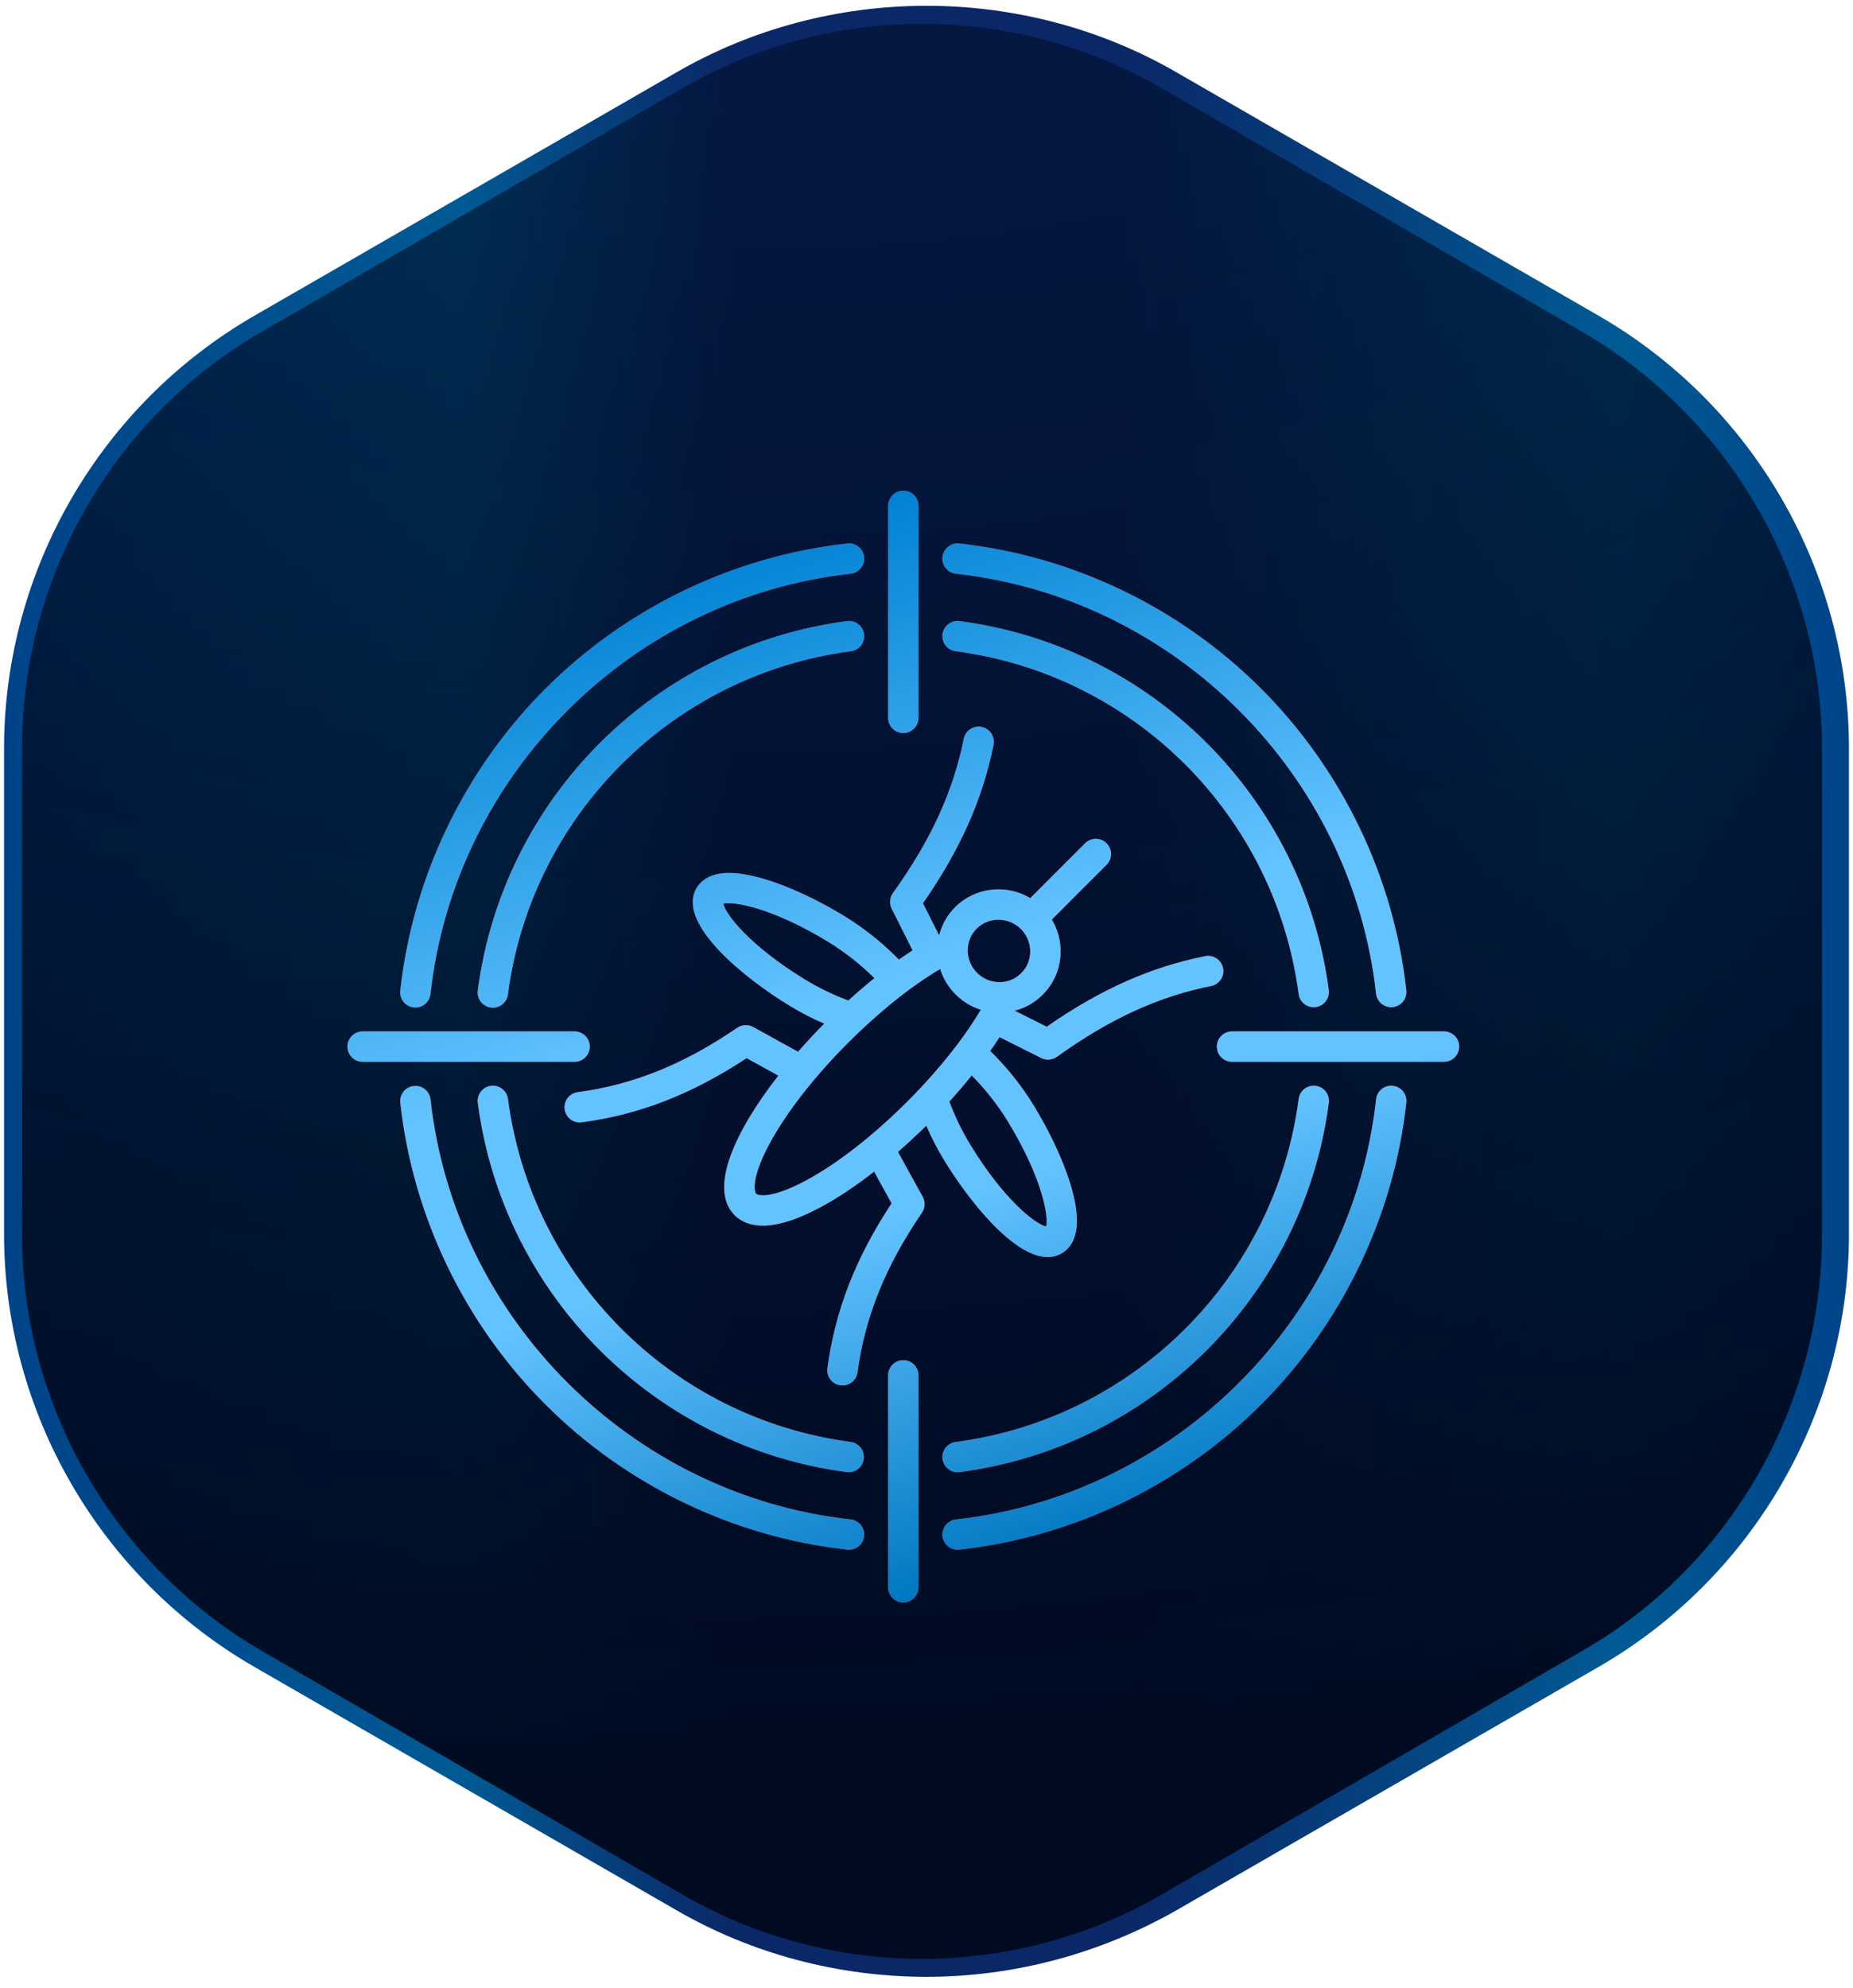 <?xml version="1.0" encoding="UTF-8"?>
<svg xmlns="http://www.w3.org/2000/svg" width="110" height="118" viewBox="0 0 110 118" fill="none">
  <path d="M55.001 117.344C49.787 117.344 44.618 115.987 40.106 113.362L15.135 98.967C5.935 93.672 0.24 83.828 0.24 73.239V44.449C0.24 33.86 5.935 24.015 15.135 18.721L40.106 4.325C44.618 1.7 49.787 0.344 55.001 0.344C60.214 0.344 65.383 1.7 69.895 4.325L94.866 18.721C104.066 24.015 109.761 33.86 109.761 44.449V73.239C109.761 83.828 104.066 93.672 94.866 98.967L69.895 113.362C65.383 115.944 60.258 117.344 55.001 117.344Z" fill="url(#paint0_linear_22_10241)"></path>
  <path d="M54.733 116.277C49.741 116.277 44.837 114.959 40.501 112.454L15.541 97.997C6.782 92.9 1.309 83.453 1.309 73.302V44.389C1.309 34.238 6.739 24.747 15.541 19.694L40.501 5.237C44.837 2.732 49.741 1.414 54.733 1.414C59.725 1.414 64.63 2.732 68.965 5.237L93.926 19.694C102.684 24.791 108.158 34.238 108.158 44.389V73.302C108.158 83.453 102.728 92.944 93.926 97.997L68.965 112.454C64.674 114.959 59.725 116.277 54.733 116.277Z" fill="url(#paint1_radial_22_10241)"></path>
  <path d="M51.298 91.19C51.272 91.428 51.152 91.646 50.965 91.795C50.778 91.945 50.54 92.014 50.302 91.988C43.56 91.247 37.195 88.186 32.38 83.371C27.564 78.555 24.503 72.19 23.762 65.448C23.739 65.212 23.81 64.976 23.959 64.792C24.109 64.608 24.325 64.49 24.561 64.464C24.797 64.438 25.034 64.506 25.22 64.653C25.406 64.8 25.527 65.015 25.556 65.251C26.988 78.272 37.478 88.762 50.499 90.194C50.737 90.22 50.955 90.34 51.105 90.526C51.254 90.713 51.324 90.952 51.298 91.19ZM56.747 34.056C69.768 35.488 80.258 45.98 81.69 59.003C81.721 59.237 81.842 59.45 82.028 59.595C82.214 59.741 82.449 59.808 82.684 59.782C82.919 59.757 83.134 59.64 83.284 59.457C83.433 59.275 83.505 59.041 83.485 58.805C82.743 52.063 79.683 45.698 74.867 40.881C70.051 36.064 63.686 33.003 56.945 32.262C56.451 32.207 56.003 32.565 55.949 33.06C55.894 33.555 56.252 34.002 56.747 34.056ZM82.686 64.452C82.191 64.399 81.745 64.756 81.69 65.251C80.258 78.272 69.768 88.762 56.747 90.194C56.509 90.22 56.291 90.34 56.142 90.527C55.992 90.713 55.923 90.952 55.949 91.19C55.975 91.428 56.095 91.646 56.281 91.795C56.468 91.945 56.707 92.014 56.945 91.988C63.687 91.247 70.052 88.186 74.867 83.371C79.683 78.555 82.743 72.19 83.485 65.448C83.511 65.21 83.441 64.972 83.292 64.785C83.142 64.598 82.924 64.479 82.686 64.452ZM24.56 59.801C24.798 59.827 25.037 59.758 25.224 59.608C25.41 59.459 25.53 59.241 25.556 59.003C26.989 45.98 37.479 35.488 50.499 34.056C50.737 34.03 50.955 33.91 51.105 33.724C51.255 33.537 51.324 33.298 51.298 33.06C51.272 32.822 51.152 32.605 50.965 32.455C50.778 32.305 50.54 32.236 50.302 32.262C43.56 33.004 37.195 36.065 32.379 40.881C27.564 45.698 24.503 52.063 23.762 58.806C23.736 59.044 23.805 59.282 23.955 59.469C24.105 59.656 24.322 59.775 24.56 59.801ZM53.623 43.514C53.863 43.514 54.092 43.419 54.261 43.25C54.431 43.08 54.526 42.851 54.526 42.611V30.027C54.526 29.788 54.431 29.559 54.261 29.389C54.092 29.22 53.863 29.125 53.623 29.125C53.384 29.125 53.154 29.22 52.985 29.389C52.816 29.559 52.721 29.788 52.721 30.027V42.611C52.721 42.73 52.744 42.847 52.789 42.957C52.835 43.066 52.901 43.166 52.985 43.25C53.069 43.334 53.168 43.4 53.278 43.445C53.387 43.491 53.505 43.514 53.623 43.514ZM56.963 36.868C56.47 36.804 56.016 37.151 55.951 37.645C55.92 37.883 55.984 38.123 56.13 38.313C56.276 38.502 56.491 38.626 56.729 38.657C67.33 40.046 75.704 48.42 77.093 59.021C77.128 59.255 77.253 59.465 77.442 59.607C77.631 59.749 77.868 59.812 78.102 59.781C78.336 59.751 78.549 59.629 78.695 59.443C78.841 59.258 78.908 59.022 78.882 58.787C77.388 47.376 68.374 38.362 56.963 36.868ZM50.283 36.868C38.872 38.362 29.859 47.376 28.364 58.787C28.348 58.905 28.354 59.025 28.384 59.141C28.415 59.256 28.467 59.365 28.539 59.46C28.612 59.555 28.702 59.634 28.805 59.694C28.908 59.754 29.022 59.793 29.141 59.808C29.259 59.824 29.379 59.816 29.494 59.785C29.61 59.753 29.717 59.699 29.812 59.626C29.906 59.553 29.985 59.462 30.043 59.358C30.102 59.254 30.14 59.14 30.154 59.021C31.542 48.42 39.916 40.046 50.518 38.658C50.755 38.627 50.97 38.502 51.116 38.313C51.262 38.123 51.327 37.883 51.295 37.646C51.264 37.408 51.14 37.193 50.95 37.047C50.761 36.901 50.521 36.837 50.283 36.868ZM29.142 64.455C28.905 64.486 28.689 64.61 28.544 64.8C28.398 64.989 28.333 65.229 28.364 65.467C29.859 76.878 38.872 85.891 50.283 87.386C50.518 87.411 50.753 87.344 50.938 87.198C51.124 87.052 51.245 86.839 51.275 86.605C51.306 86.371 51.244 86.135 51.102 85.946C50.961 85.758 50.751 85.632 50.518 85.596C39.917 84.208 31.543 75.834 30.154 65.232C30.089 64.738 29.637 64.391 29.142 64.455ZM55.951 86.608C55.982 86.845 56.106 87.061 56.296 87.207C56.486 87.352 56.726 87.417 56.963 87.386C68.374 85.892 77.387 76.878 78.882 65.467C78.913 65.23 78.849 64.99 78.703 64.8C78.557 64.61 78.342 64.486 78.105 64.455C77.61 64.392 77.157 64.738 77.093 65.232C75.704 75.834 67.33 84.208 56.729 85.596C56.611 85.611 56.498 85.65 56.395 85.709C56.293 85.768 56.203 85.847 56.13 85.941C56.058 86.035 56.005 86.142 55.974 86.257C55.944 86.371 55.936 86.491 55.951 86.608ZM53.623 80.74C53.384 80.74 53.154 80.835 52.985 81.004C52.816 81.173 52.721 81.403 52.721 81.642V94.222C52.721 94.462 52.816 94.691 52.985 94.861C53.154 95.03 53.384 95.125 53.623 95.125C53.863 95.125 54.092 95.03 54.261 94.861C54.431 94.691 54.526 94.462 54.526 94.222V81.642C54.526 81.524 54.502 81.406 54.457 81.297C54.412 81.187 54.345 81.088 54.261 81.004C54.178 80.92 54.078 80.854 53.969 80.808C53.859 80.763 53.742 80.74 53.623 80.74ZM85.719 61.224H73.139C72.899 61.224 72.67 61.319 72.5 61.489C72.331 61.658 72.236 61.887 72.236 62.127C72.236 62.366 72.331 62.596 72.5 62.765C72.67 62.934 72.899 63.029 73.139 63.029H85.719C85.958 63.029 86.188 62.934 86.357 62.765C86.526 62.596 86.621 62.366 86.621 62.127C86.621 61.887 86.526 61.658 86.357 61.489C86.188 61.319 85.958 61.224 85.719 61.224ZM35.01 62.127C35.01 62.008 34.987 61.891 34.942 61.781C34.896 61.672 34.83 61.572 34.746 61.489C34.662 61.405 34.563 61.338 34.453 61.293C34.344 61.248 34.226 61.224 34.108 61.224H21.527C21.288 61.224 21.059 61.319 20.889 61.489C20.72 61.658 20.625 61.887 20.625 62.127C20.625 62.366 20.72 62.596 20.889 62.765C21.059 62.934 21.288 63.029 21.527 63.029H34.108C34.347 63.029 34.577 62.934 34.746 62.765C34.915 62.596 35.01 62.366 35.01 62.127ZM54.775 71.041C54.856 71.188 54.894 71.354 54.886 71.521C54.878 71.688 54.824 71.849 54.73 71.987C52.561 75.156 51.346 78.171 50.904 81.477C50.868 81.71 50.742 81.92 50.553 82.061C50.364 82.203 50.127 82.265 49.892 82.233C49.658 82.202 49.446 82.08 49.3 81.894C49.155 81.708 49.089 81.472 49.115 81.238C49.573 77.805 50.789 74.675 52.929 71.431L51.891 69.548C50.78 70.413 49.687 71.139 48.667 71.683C47.186 72.473 46.09 72.754 45.281 72.754C44.469 72.754 43.947 72.472 43.613 72.137C42.056 70.576 43.608 67.178 46.205 63.85L44.322 62.811C41.073 64.954 37.943 66.17 34.515 66.624C34.28 66.65 34.044 66.584 33.858 66.438C33.672 66.293 33.551 66.08 33.52 65.846C33.489 65.612 33.551 65.374 33.692 65.186C33.834 64.996 34.044 64.871 34.278 64.835C37.577 64.397 40.592 63.182 43.767 61.009C43.905 60.915 44.066 60.861 44.234 60.853C44.401 60.845 44.567 60.883 44.713 60.964L47.375 62.435C47.874 61.864 48.395 61.303 48.929 60.763C48.22 60.457 47.533 60.102 46.873 59.701C44.229 58.089 40.093 54.8 41.363 52.694C41.528 52.42 41.862 52.062 42.512 51.903C44.383 51.445 47.768 52.942 50.099 54.362C51.506 55.223 52.594 56.179 53.364 56.964C53.63 56.775 53.901 56.592 54.175 56.414L52.934 53.942C52.86 53.794 52.828 53.63 52.841 53.465C52.854 53.301 52.911 53.144 53.008 53.01C55.252 49.889 56.587 46.98 57.211 43.856C57.234 43.74 57.28 43.63 57.346 43.531C57.411 43.432 57.496 43.348 57.595 43.282C57.693 43.216 57.804 43.171 57.92 43.148C58.036 43.125 58.156 43.125 58.272 43.148C58.389 43.171 58.499 43.217 58.597 43.283C58.696 43.349 58.781 43.433 58.846 43.532C58.912 43.631 58.958 43.741 58.981 43.857C59.004 43.974 59.004 44.093 58.981 44.209C58.335 47.443 56.999 50.445 54.79 53.616L55.736 55.5C55.745 55.495 55.754 55.49 55.763 55.486C55.924 54.866 56.248 54.301 56.701 53.849C57.903 52.647 59.752 52.47 61.162 53.312L64.414 50.056C64.498 49.972 64.597 49.906 64.707 49.86C64.816 49.815 64.934 49.791 65.052 49.791C65.171 49.791 65.288 49.815 65.398 49.86C65.507 49.905 65.607 49.972 65.691 50.056C65.774 50.139 65.841 50.239 65.886 50.348C65.932 50.458 65.955 50.575 65.955 50.694C65.955 50.812 65.932 50.929 65.887 51.039C65.841 51.148 65.775 51.248 65.691 51.332L62.44 54.586C62.781 55.153 62.962 55.803 62.962 56.479C62.961 57.451 62.583 58.363 61.897 59.046C61.445 59.502 60.879 59.827 60.258 59.989L60.252 60.002L62.138 60.949C65.303 58.741 68.305 57.405 71.544 56.758C71.779 56.712 72.023 56.76 72.222 56.893C72.421 57.026 72.559 57.232 72.606 57.467C72.653 57.702 72.604 57.945 72.472 58.144C72.339 58.343 72.132 58.482 71.897 58.529C68.768 59.153 65.859 60.489 62.744 62.731C62.611 62.828 62.453 62.885 62.289 62.898C62.124 62.912 61.959 62.879 61.812 62.805L59.339 61.563C59.159 61.841 58.974 62.114 58.783 62.385C59.576 63.162 60.536 64.256 61.384 65.652C62.806 67.985 64.305 71.373 63.844 73.239C63.684 73.888 63.324 74.221 63.05 74.385C62.782 74.547 62.493 74.621 62.192 74.621C60.136 74.621 57.455 71.18 56.05 68.873C55.648 68.213 55.293 67.526 54.986 66.817C54.443 67.355 53.883 67.875 53.307 68.378L54.775 71.041ZM57.684 63.838C57.257 64.368 56.814 64.885 56.356 65.389C56.687 66.275 57.1 67.127 57.591 67.935C59.635 71.289 61.508 72.685 62.099 72.804C62.262 72.227 61.878 69.932 59.842 66.59C59.143 65.439 58.358 64.519 57.684 63.838ZM57.977 55.125C57.261 55.842 57.27 57.018 57.999 57.747C58.358 58.106 58.83 58.303 59.331 58.303C59.388 58.303 59.445 58.3 59.502 58.295C59.517 58.293 59.533 58.291 59.548 58.289C59.955 58.243 60.333 58.06 60.621 57.77C60.791 57.601 60.926 57.4 61.019 57.178C61.111 56.956 61.157 56.718 61.157 56.478C61.157 55.977 60.961 55.504 60.604 55.147C60.25 54.793 59.77 54.594 59.269 54.594C58.798 54.594 58.331 54.77 57.977 55.125ZM47.812 58.159C48.62 58.65 49.473 59.063 50.359 59.392C50.863 58.934 51.381 58.491 51.911 58.063C51.236 57.395 50.319 56.613 49.159 55.903C45.818 53.868 43.522 53.486 42.942 53.65C43.061 54.241 44.456 56.114 47.812 58.159ZM51.559 67.499C52.358 66.831 53.127 66.128 53.862 65.391C54.127 65.125 54.389 64.856 54.646 64.582C54.659 64.566 54.673 64.551 54.688 64.537C55.481 63.689 56.206 62.83 56.84 61.991C56.851 61.974 56.863 61.959 56.875 61.943C57.392 61.255 57.847 60.581 58.225 59.939C57.665 59.763 57.15 59.452 56.722 59.022C56.301 58.602 55.989 58.087 55.812 57.52L55.8 57.526C54.099 58.532 52.175 60.069 50.355 61.888C49.622 62.62 48.922 63.385 48.258 64.18C47.175 65.479 46.283 66.762 45.659 67.931C44.609 69.9 44.756 70.727 44.89 70.862C45.023 70.995 45.848 71.141 47.818 70.09C48.985 69.468 50.264 68.578 51.559 67.499Z" fill="#E9272F"></path>
  <path d="M51.298 91.19C51.272 91.428 51.152 91.646 50.965 91.795C50.778 91.945 50.54 92.014 50.302 91.988C43.56 91.247 37.195 88.186 32.38 83.371C27.564 78.555 24.503 72.19 23.762 65.448C23.739 65.212 23.81 64.976 23.959 64.792C24.109 64.608 24.325 64.49 24.561 64.464C24.797 64.438 25.034 64.506 25.22 64.653C25.406 64.8 25.527 65.015 25.556 65.251C26.988 78.272 37.478 88.762 50.499 90.194C50.737 90.22 50.955 90.34 51.105 90.526C51.254 90.713 51.324 90.952 51.298 91.19ZM56.747 34.056C69.768 35.488 80.258 45.98 81.69 59.003C81.721 59.237 81.842 59.45 82.028 59.595C82.214 59.741 82.449 59.808 82.684 59.782C82.919 59.757 83.134 59.64 83.284 59.457C83.433 59.275 83.505 59.041 83.485 58.805C82.743 52.063 79.683 45.698 74.867 40.881C70.051 36.064 63.686 33.003 56.945 32.262C56.451 32.207 56.003 32.565 55.949 33.06C55.894 33.555 56.252 34.002 56.747 34.056ZM82.686 64.452C82.191 64.399 81.745 64.756 81.69 65.251C80.258 78.272 69.768 88.762 56.747 90.194C56.509 90.22 56.291 90.34 56.142 90.527C55.992 90.713 55.923 90.952 55.949 91.19C55.975 91.428 56.095 91.646 56.281 91.795C56.468 91.945 56.707 92.014 56.945 91.988C63.687 91.247 70.052 88.186 74.867 83.371C79.683 78.555 82.743 72.19 83.485 65.448C83.511 65.21 83.441 64.972 83.292 64.785C83.142 64.598 82.924 64.479 82.686 64.452ZM24.56 59.801C24.798 59.827 25.037 59.758 25.224 59.608C25.41 59.459 25.53 59.241 25.556 59.003C26.989 45.98 37.479 35.488 50.499 34.056C50.737 34.03 50.955 33.91 51.105 33.724C51.255 33.537 51.324 33.298 51.298 33.06C51.272 32.822 51.152 32.605 50.965 32.455C50.778 32.305 50.54 32.236 50.302 32.262C43.56 33.004 37.195 36.065 32.379 40.881C27.564 45.698 24.503 52.063 23.762 58.806C23.736 59.044 23.805 59.282 23.955 59.469C24.105 59.656 24.322 59.775 24.56 59.801ZM53.623 43.514C53.863 43.514 54.092 43.419 54.261 43.25C54.431 43.08 54.526 42.851 54.526 42.611V30.027C54.526 29.788 54.431 29.559 54.261 29.389C54.092 29.22 53.863 29.125 53.623 29.125C53.384 29.125 53.154 29.22 52.985 29.389C52.816 29.559 52.721 29.788 52.721 30.027V42.611C52.721 42.73 52.744 42.847 52.789 42.957C52.835 43.066 52.901 43.166 52.985 43.25C53.069 43.334 53.168 43.4 53.278 43.445C53.387 43.491 53.505 43.514 53.623 43.514ZM56.963 36.868C56.47 36.804 56.016 37.151 55.951 37.645C55.92 37.883 55.984 38.123 56.13 38.313C56.276 38.502 56.491 38.626 56.729 38.657C67.33 40.046 75.704 48.42 77.093 59.021C77.128 59.255 77.253 59.465 77.442 59.607C77.631 59.749 77.868 59.812 78.102 59.781C78.336 59.751 78.549 59.629 78.695 59.443C78.841 59.258 78.908 59.022 78.882 58.787C77.388 47.376 68.374 38.362 56.963 36.868ZM50.283 36.868C38.872 38.362 29.859 47.376 28.364 58.787C28.348 58.905 28.354 59.025 28.384 59.141C28.415 59.256 28.467 59.365 28.539 59.46C28.612 59.555 28.702 59.634 28.805 59.694C28.908 59.754 29.022 59.793 29.141 59.808C29.259 59.824 29.379 59.816 29.494 59.785C29.61 59.753 29.717 59.699 29.812 59.626C29.906 59.553 29.985 59.462 30.043 59.358C30.102 59.254 30.14 59.14 30.154 59.021C31.542 48.42 39.916 40.046 50.518 38.658C50.755 38.627 50.97 38.502 51.116 38.313C51.262 38.123 51.327 37.883 51.295 37.646C51.264 37.408 51.14 37.193 50.95 37.047C50.761 36.901 50.521 36.837 50.283 36.868ZM29.142 64.455C28.905 64.486 28.689 64.61 28.544 64.8C28.398 64.989 28.333 65.229 28.364 65.467C29.859 76.878 38.872 85.891 50.283 87.386C50.518 87.411 50.753 87.344 50.938 87.198C51.124 87.052 51.245 86.839 51.275 86.605C51.306 86.371 51.244 86.135 51.102 85.946C50.961 85.758 50.751 85.632 50.518 85.596C39.917 84.208 31.543 75.834 30.154 65.232C30.089 64.738 29.637 64.391 29.142 64.455ZM55.951 86.608C55.982 86.845 56.106 87.061 56.296 87.207C56.486 87.352 56.726 87.417 56.963 87.386C68.374 85.892 77.387 76.878 78.882 65.467C78.913 65.23 78.849 64.99 78.703 64.8C78.557 64.61 78.342 64.486 78.105 64.455C77.61 64.392 77.157 64.738 77.093 65.232C75.704 75.834 67.33 84.208 56.729 85.596C56.611 85.611 56.498 85.65 56.395 85.709C56.293 85.768 56.203 85.847 56.13 85.941C56.058 86.035 56.005 86.142 55.974 86.257C55.944 86.371 55.936 86.491 55.951 86.608ZM53.623 80.74C53.384 80.74 53.154 80.835 52.985 81.004C52.816 81.173 52.721 81.403 52.721 81.642V94.222C52.721 94.462 52.816 94.691 52.985 94.861C53.154 95.03 53.384 95.125 53.623 95.125C53.863 95.125 54.092 95.03 54.261 94.861C54.431 94.691 54.526 94.462 54.526 94.222V81.642C54.526 81.524 54.502 81.406 54.457 81.297C54.412 81.187 54.345 81.088 54.261 81.004C54.178 80.92 54.078 80.854 53.969 80.808C53.859 80.763 53.742 80.74 53.623 80.74ZM85.719 61.224H73.139C72.899 61.224 72.67 61.319 72.5 61.489C72.331 61.658 72.236 61.887 72.236 62.127C72.236 62.366 72.331 62.596 72.5 62.765C72.67 62.934 72.899 63.029 73.139 63.029H85.719C85.958 63.029 86.188 62.934 86.357 62.765C86.526 62.596 86.621 62.366 86.621 62.127C86.621 61.887 86.526 61.658 86.357 61.489C86.188 61.319 85.958 61.224 85.719 61.224ZM35.01 62.127C35.01 62.008 34.987 61.891 34.942 61.781C34.896 61.672 34.83 61.572 34.746 61.489C34.662 61.405 34.563 61.338 34.453 61.293C34.344 61.248 34.226 61.224 34.108 61.224H21.527C21.288 61.224 21.059 61.319 20.889 61.489C20.72 61.658 20.625 61.887 20.625 62.127C20.625 62.366 20.72 62.596 20.889 62.765C21.059 62.934 21.288 63.029 21.527 63.029H34.108C34.347 63.029 34.577 62.934 34.746 62.765C34.915 62.596 35.01 62.366 35.01 62.127ZM54.775 71.041C54.856 71.188 54.894 71.354 54.886 71.521C54.878 71.688 54.824 71.849 54.73 71.987C52.561 75.156 51.346 78.171 50.904 81.477C50.868 81.71 50.742 81.92 50.553 82.061C50.364 82.203 50.127 82.265 49.892 82.233C49.658 82.202 49.446 82.08 49.3 81.894C49.155 81.708 49.089 81.472 49.115 81.238C49.573 77.805 50.789 74.675 52.929 71.431L51.891 69.548C50.78 70.413 49.687 71.139 48.667 71.683C47.186 72.473 46.09 72.754 45.281 72.754C44.469 72.754 43.947 72.472 43.613 72.137C42.056 70.576 43.608 67.178 46.205 63.85L44.322 62.811C41.073 64.954 37.943 66.17 34.515 66.624C34.28 66.65 34.044 66.584 33.858 66.438C33.672 66.293 33.551 66.08 33.52 65.846C33.489 65.612 33.551 65.374 33.692 65.186C33.834 64.996 34.044 64.871 34.278 64.835C37.577 64.397 40.592 63.182 43.767 61.009C43.905 60.915 44.066 60.861 44.234 60.853C44.401 60.845 44.567 60.883 44.713 60.964L47.375 62.435C47.874 61.864 48.395 61.303 48.929 60.763C48.22 60.457 47.533 60.102 46.873 59.701C44.229 58.089 40.093 54.8 41.363 52.694C41.528 52.42 41.862 52.062 42.512 51.903C44.383 51.445 47.768 52.942 50.099 54.362C51.506 55.223 52.594 56.179 53.364 56.964C53.63 56.775 53.901 56.592 54.175 56.414L52.934 53.942C52.86 53.794 52.828 53.63 52.841 53.465C52.854 53.301 52.911 53.144 53.008 53.01C55.252 49.889 56.587 46.98 57.211 43.856C57.234 43.74 57.28 43.63 57.346 43.531C57.411 43.432 57.496 43.348 57.595 43.282C57.693 43.216 57.804 43.171 57.92 43.148C58.036 43.125 58.156 43.125 58.272 43.148C58.389 43.171 58.499 43.217 58.597 43.283C58.696 43.349 58.781 43.433 58.846 43.532C58.912 43.631 58.958 43.741 58.981 43.857C59.004 43.974 59.004 44.093 58.981 44.209C58.335 47.443 56.999 50.445 54.79 53.616L55.736 55.5C55.745 55.495 55.754 55.49 55.763 55.486C55.924 54.866 56.248 54.301 56.701 53.849C57.903 52.647 59.752 52.47 61.162 53.312L64.414 50.056C64.498 49.972 64.597 49.906 64.707 49.86C64.816 49.815 64.934 49.791 65.052 49.791C65.171 49.791 65.288 49.815 65.398 49.86C65.507 49.905 65.607 49.972 65.691 50.056C65.774 50.139 65.841 50.239 65.886 50.348C65.932 50.458 65.955 50.575 65.955 50.694C65.955 50.812 65.932 50.929 65.887 51.039C65.841 51.148 65.775 51.248 65.691 51.332L62.44 54.586C62.781 55.153 62.962 55.803 62.962 56.479C62.961 57.451 62.583 58.363 61.897 59.046C61.445 59.502 60.879 59.827 60.258 59.989L60.252 60.002L62.138 60.949C65.303 58.741 68.305 57.405 71.544 56.758C71.779 56.712 72.023 56.76 72.222 56.893C72.421 57.026 72.559 57.232 72.606 57.467C72.653 57.702 72.604 57.945 72.472 58.144C72.339 58.343 72.132 58.482 71.897 58.529C68.768 59.153 65.859 60.489 62.744 62.731C62.611 62.828 62.453 62.885 62.289 62.898C62.124 62.912 61.959 62.879 61.812 62.805L59.339 61.563C59.159 61.841 58.974 62.114 58.783 62.385C59.576 63.162 60.536 64.256 61.384 65.652C62.806 67.985 64.305 71.373 63.844 73.239C63.684 73.888 63.324 74.221 63.05 74.385C62.782 74.547 62.493 74.621 62.192 74.621C60.136 74.621 57.455 71.18 56.05 68.873C55.648 68.213 55.293 67.526 54.986 66.817C54.443 67.355 53.883 67.875 53.307 68.378L54.775 71.041ZM57.684 63.838C57.257 64.368 56.814 64.885 56.356 65.389C56.687 66.275 57.1 67.127 57.591 67.935C59.635 71.289 61.508 72.685 62.099 72.804C62.262 72.227 61.878 69.932 59.842 66.59C59.143 65.439 58.358 64.519 57.684 63.838ZM57.977 55.125C57.261 55.842 57.27 57.018 57.999 57.747C58.358 58.106 58.83 58.303 59.331 58.303C59.388 58.303 59.445 58.3 59.502 58.295C59.517 58.293 59.533 58.291 59.548 58.289C59.955 58.243 60.333 58.06 60.621 57.77C60.791 57.601 60.926 57.4 61.019 57.178C61.111 56.956 61.157 56.718 61.157 56.478C61.157 55.977 60.961 55.504 60.604 55.147C60.25 54.793 59.77 54.594 59.269 54.594C58.798 54.594 58.331 54.77 57.977 55.125ZM47.812 58.159C48.62 58.65 49.473 59.063 50.359 59.392C50.863 58.934 51.381 58.491 51.911 58.063C51.236 57.395 50.319 56.613 49.159 55.903C45.818 53.868 43.522 53.486 42.942 53.65C43.061 54.241 44.456 56.114 47.812 58.159ZM51.559 67.499C52.358 66.831 53.127 66.128 53.862 65.391C54.127 65.125 54.389 64.856 54.646 64.582C54.659 64.566 54.673 64.551 54.688 64.537C55.481 63.689 56.206 62.83 56.84 61.991C56.851 61.974 56.863 61.959 56.875 61.943C57.392 61.255 57.847 60.581 58.225 59.939C57.665 59.763 57.15 59.452 56.722 59.022C56.301 58.602 55.989 58.087 55.812 57.52L55.8 57.526C54.099 58.532 52.175 60.069 50.355 61.888C49.622 62.62 48.922 63.385 48.258 64.18C47.175 65.479 46.283 66.762 45.659 67.931C44.609 69.9 44.756 70.727 44.89 70.862C45.023 70.995 45.848 71.141 47.818 70.09C48.985 69.468 50.264 68.578 51.559 67.499Z" fill="url(#paint2_linear_22_10241)"></path>
  <defs>
    <linearGradient id="paint0_linear_22_10241" x1="0.292" y1="58.825" x2="109.745" y2="58.825" gradientUnits="userSpaceOnUse">
      <stop stop-color="#004388"></stop>
      <stop offset="0.247" stop-color="#015A94"></stop>
      <stop offset="0.393" stop-color="#0A2868"></stop>
      <stop offset="0.608" stop-color="#0A2868"></stop>
      <stop offset="0.876" stop-color="#015A94"></stop>
      <stop offset="1" stop-color="#004388"></stop>
    </linearGradient>
    <radialGradient id="paint1_radial_22_10241" cx="0" cy="0" r="1" gradientUnits="userSpaceOnUse" gradientTransform="translate(39.494 -115.075) rotate(27.551) scale(223.555 223.996)">
      <stop stop-color="#000A20" stop-opacity="0"></stop>
      <stop offset="1" stop-color="#000A20"></stop>
    </radialGradient>
    <linearGradient id="paint2_linear_22_10241" x1="53.623" y1="29.125" x2="71.922" y2="89.587" gradientUnits="userSpaceOnUse">
      <stop stop-color="#0082D3"></stop>
      <stop offset="0.435" stop-color="#63C3FF"></stop>
      <stop offset="0.649" stop-color="#63C3FF"></stop>
      <stop offset="1" stop-color="#0077C1"></stop>
    </linearGradient>
  </defs>
</svg>
